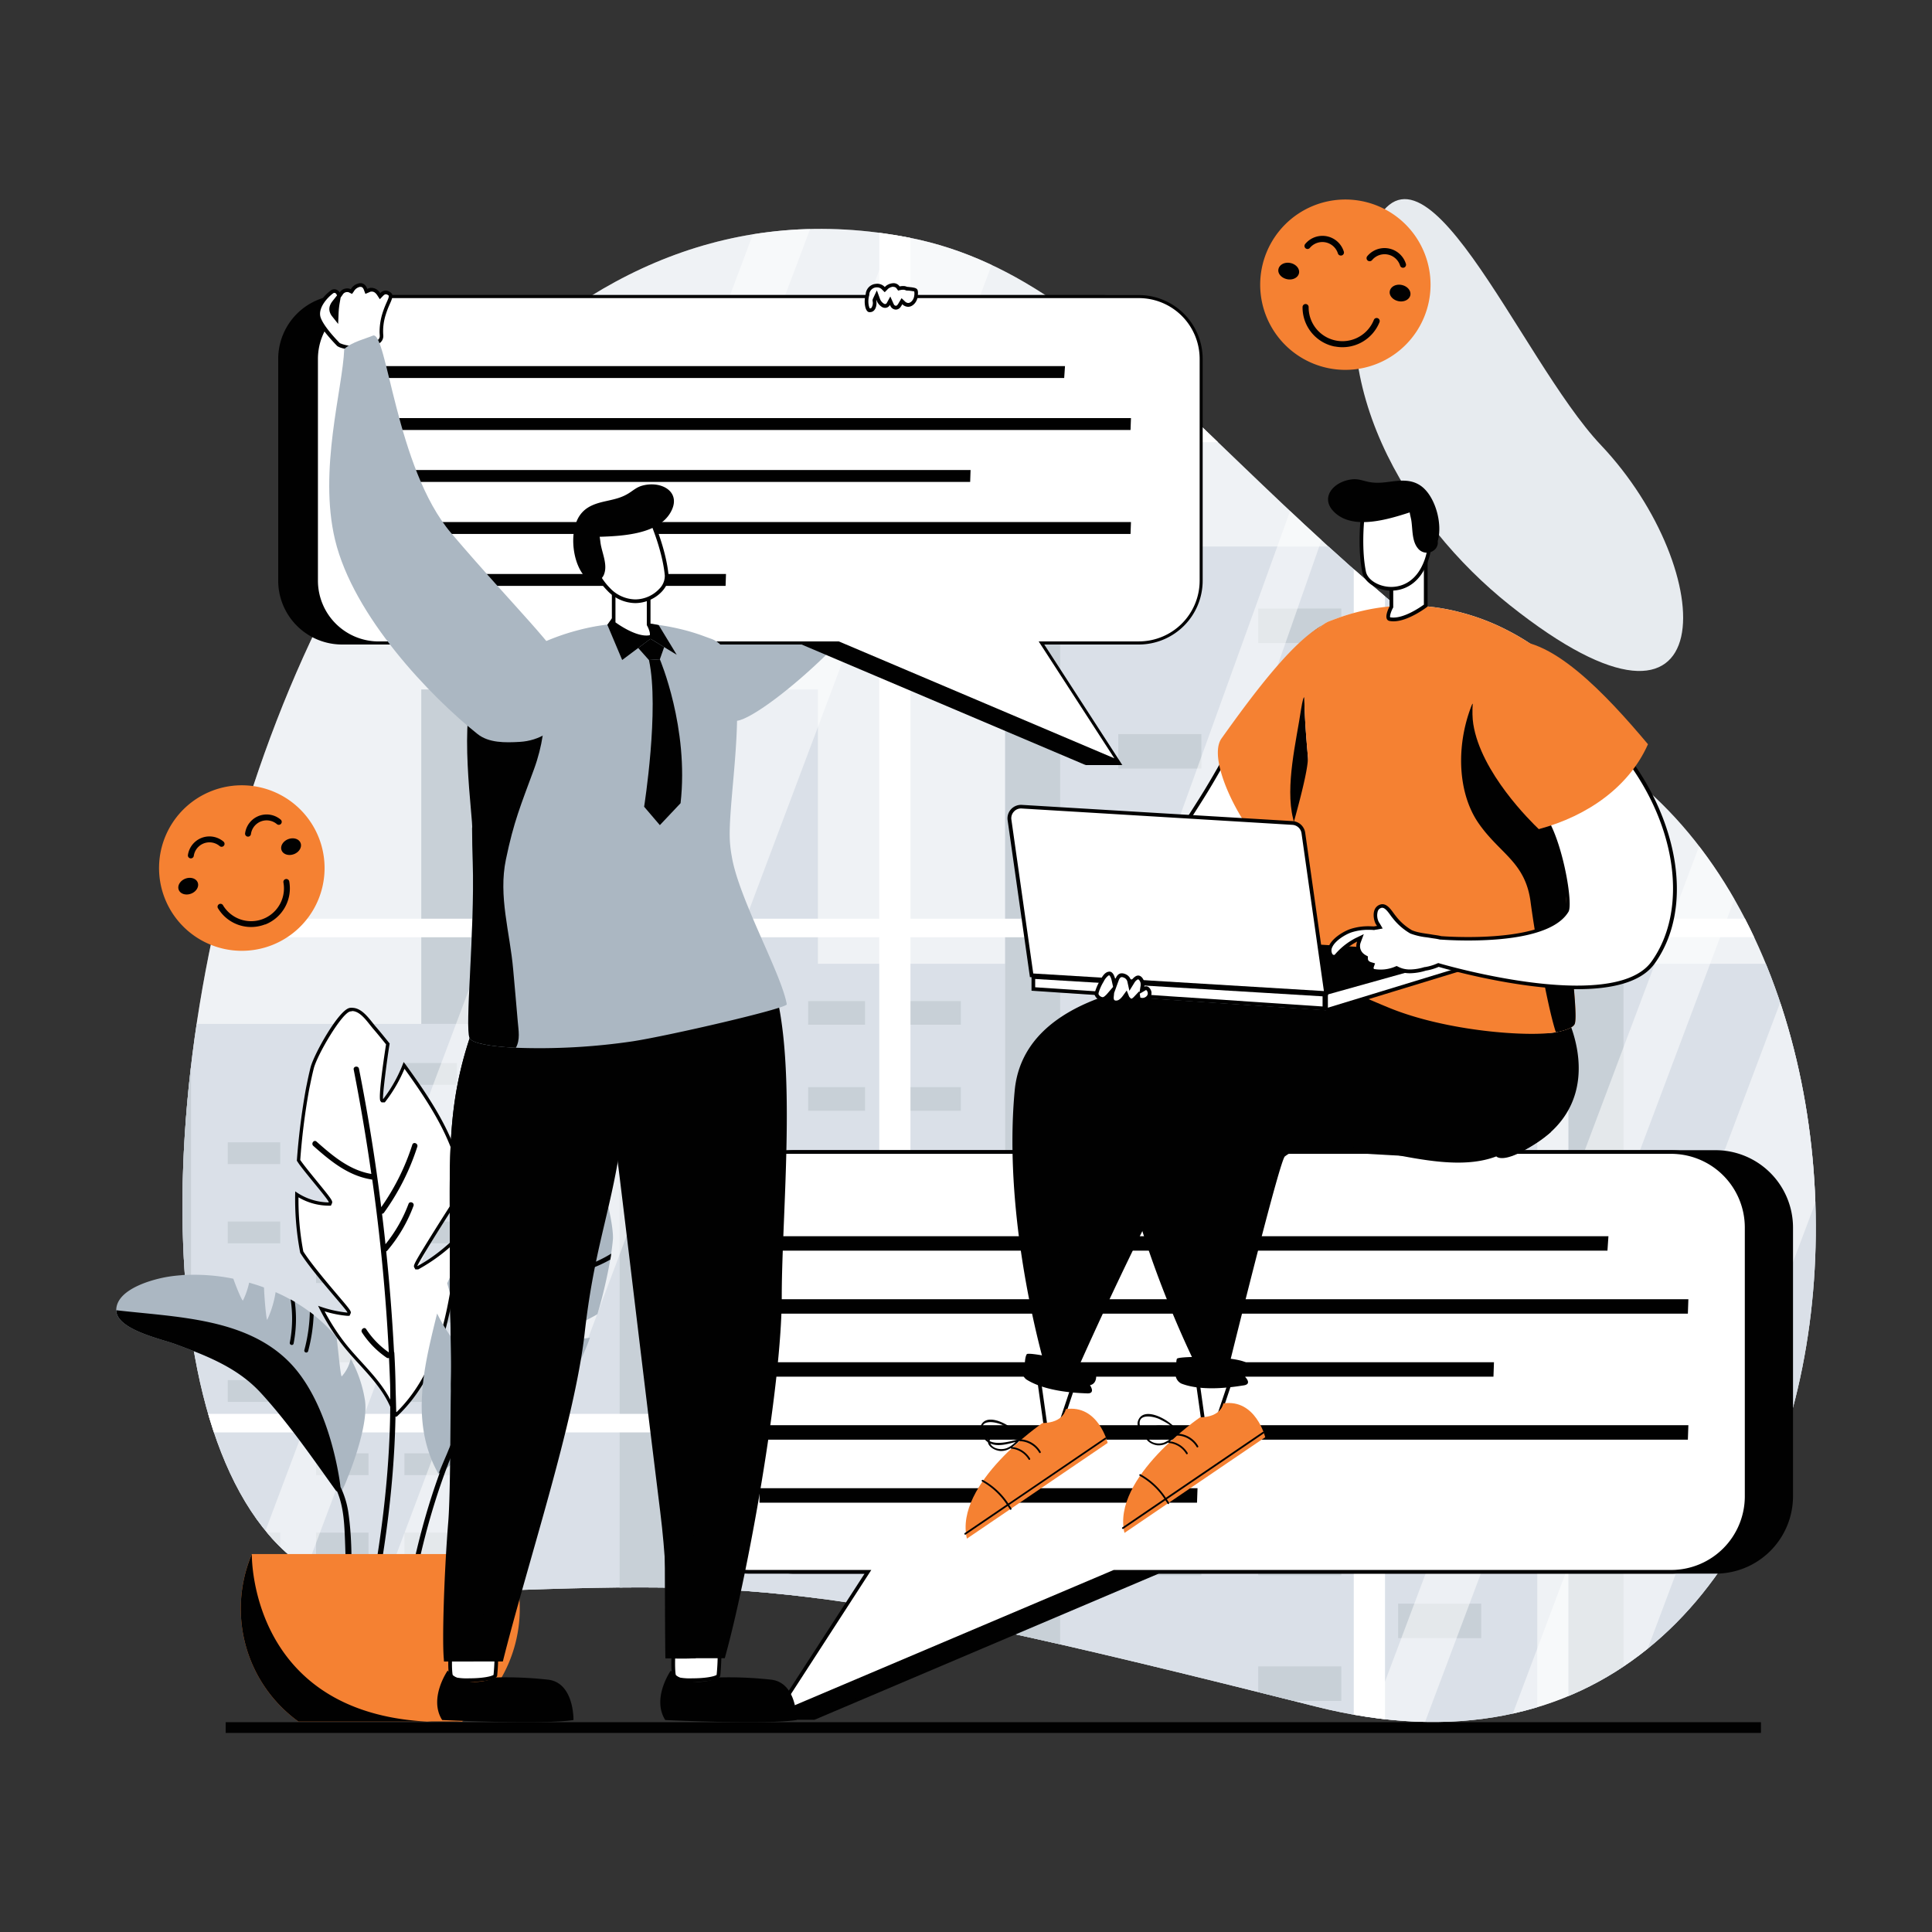 <svg xmlns="http://www.w3.org/2000/svg" data-name="Layer 1" viewBox="0 0 800 800" id="people-communication-on-social-media"><rect x="0" y="0" width="800" height="800" fill="#333333" stroke="none"/><defs><clipPath id="a"><path fill="none" d="M376.69 98.46c91.61 18.05 138.38 121.8 285.9 214.13s115 452.83-117.94 394C322.37 650.53 312.08 655 166.51 660.14-15.71 666.62 86.78 41.35 376.69 98.46Z"/></clipPath><clipPath id="b"><path fill="none" d="M-193.77 292.1C-268.17 269.52-332.32 237.6-405 149s-268-61.32-324.79 71.55-15.9 255.52 52.24 278.23 97.38 44.95 135 132.1c30.18 69.91 197.95 103.58 249.94 36.16 95.08-123.31 97.7-75.14 143.13-167.13s32.13-184.61-44.29-207.81Z" data-name="SVGID"/></clipPath><clipPath id="c"><path fill="none" d="M1560.14 341.51C1540.86 244.2 1472 164 1379.67 127.84 1170.17 45.73 960.46 109 920.3 335.57 882 551.5 1059.34 474.72 1213.53 642c134.24 145.66 402.59 14.13 347.94-293.42-.47-2.39-.87-4.74-1.33-7.07Z" data-name="SVGID"/></clipPath><clipPath id="d"><path fill="none" d="M863.59 162.9h320.11v412.8H863.59z" data-name="SVGID" transform="rotate(180 1023.64 369.295)"/></clipPath></defs><path fill="#e7ebef" d="M376.69 98.46c91.61 18.05 138.38 121.8 285.9 214.13s115 452.83-117.94 394C322.37 650.53 312.08 655 166.51 660.14-15.71 666.62 86.78 41.35 376.69 98.46ZM625.14 250.56c-43-34.22-78.8-93.92-58.44-151.45s62.4 49.55 96.23 85.22c48.95 51.67 52.2 137.83-37.79 66.23Z"/><path fill="#010101" d="M93.45 713.13h635.72v4.43H93.45z"/><g clip-path="url(#a)"><path fill="#c6d0db" d="M223.06 285.49V261.7h39.46V147.97h10.88V261.7h42.52v23.79h22.77v476.83H174.47V285.49h48.59z"/><path fill="#abb7c2" d="M174.47 285.49h22.77v428.93h-22.77z"/><path fill="#c6d0db" d="M256.58 399.08h164.21v363.24H256.58z"/><path fill="#abb7c2" d="M256.58 399.08h22.77v363.24h-22.77zM374.32 414.55h23.56v9.78h-23.56zM334.64 414.55h23.56v9.78h-23.56zM374.32 450.16h23.56v9.78h-23.56zM334.64 450.16h23.56v9.78h-23.56zM294.97 450.16h23.56v9.78h-23.56zM374.32 485.77h23.56v9.78h-23.56zM294.97 485.77h23.56v9.78h-23.56zM334.64 503.58h23.56v9.78h-23.56zM374.32 521.38h23.56v9.78h-23.56zM334.64 539.19h23.56v9.78h-23.56zM374.32 556.99h23.56v9.78h-23.56zM294.97 556.99h23.56v9.78h-23.56zM374.32 589.9h23.56v9.78h-23.56zM334.64 589.9h23.56v9.78h-23.56zM374.32 625.51h23.56v9.78h-23.56zM334.64 625.51h23.56v9.78h-23.56zM294.97 625.51h23.56v9.78h-23.56zM374.32 661.12h23.56v9.78h-23.56zM294.97 661.12h23.56v9.78h-23.56zM334.64 678.92h23.56v9.78h-23.56zM294.97 678.92h23.56v9.78h-23.56zM374.32 696.73h23.56v9.78h-23.56zM334.64 714.53h23.56v9.78h-23.56zM374.32 732.34h23.56v9.78h-23.56zM294.97 732.34h23.56v9.78h-23.56z"/><path fill="#c6d0db" d="M649.49 399.08H813.7v363.25H649.49z"/><path fill="#abb7c2" d="M649.49 399.08h22.77v363.25h-22.77z"/><path fill="#c6d0db" d="M416.22 226.3h220.33v536.02H416.22z"/><path fill="#abb7c2" d="M416.22 226.3h22.77v536.02h-22.77zM578.93 251.98h34.41v14.28h-34.41zM521 251.98h34.41v14.28H521zM578.93 303.98h34.41v14.28h-34.41zM521 303.98h34.41v14.28H521zM463.06 303.98h34.41v14.28h-34.41zM578.93 355.98h34.41v14.28h-34.41zM463.06 355.98h34.41v14.28h-34.41zM521 381.98h34.41v14.28H521zM578.93 407.97h34.41v14.28h-34.41zM521 433.98h34.41v14.28H521zM578.93 459.98h34.41v14.28h-34.41zM463.06 459.98h34.41v14.28h-34.41zM578.93 508.03h34.41v14.28h-34.41zM521 508.03h34.41v14.28H521zM578.93 560.03h34.41v14.28h-34.41zM521 560.03h34.41v14.28H521zM463.06 560.03h34.41v14.28h-34.41zM578.93 612.03h34.41v14.28h-34.41zM463.06 612.03h34.41v14.28h-34.41zM521 638.03h34.41v14.28H521zM463.06 638.03h34.41v14.28h-34.41zM578.93 664.03h34.41v14.28h-34.41zM521 690.03h34.41v14.28H521zM578.93 716.03h34.41v14.28h-34.41zM463.06 716.03h34.41v14.28h-34.41z"/><path fill="#c6d0db" d="M762.63 266.26h215.95v496.06H762.63z"/><path fill="#abb7c2" d="M762.63 266.26h22.32v496.06h-22.32z"/><path fill="#c6d0db" d="M64.74 423.97h139.08v338.35H64.74z"/><path fill="#abb7c2" d="M64.74 423.97h14.37v338.35H64.74zM167.45 440.18h21.72v9.02h-21.72zM130.88 440.18h21.72v9.02h-21.72zM167.45 473h21.72v9.02h-21.72zM130.88 473h21.72v9.02h-21.72zM94.31 473h21.72v9.02H94.31zM167.45 505.82h21.72v9.02h-21.72zM94.31 505.82h21.72v9.02H94.31zM130.88 522.24h21.72v9.02h-21.72zM167.45 538.65h21.72v9.02h-21.72zM130.88 555.06h21.72v9.02h-21.72zM167.45 571.47h21.72v9.02h-21.72zM94.31 571.47h21.72v9.02H94.31zM167.45 601.8h21.72v9.02h-21.72zM130.88 601.8h21.72v9.02h-21.72zM167.45 634.63h21.72v9.02h-21.72zM130.88 634.63h21.72v9.02h-21.72zM94.31 634.63h21.72v9.02H94.31zM167.45 667.45h21.72v9.02h-21.72zM94.31 667.45h21.72v9.02H94.31zM130.88 683.86h21.72v9.02h-21.72zM94.31 683.86h21.72v9.02H94.31zM167.45 700.28h21.72v9.02h-21.72zM130.88 716.69h21.72v9.02h-21.72zM167.45 733.1h21.72v9.02h-21.72zM94.31 733.1h21.72v9.02H94.31z"/><path fill="#fff" d="M-22.4 61.84h589.41v672.03H-22.4z" opacity=".35"/><path fill="#fff" d="M180.52 721.74h-45.75L380 69.53h45.74L180.52 721.74zM99.74 721.74H76.87L322.1 69.53h22.87L99.74 721.74zM372.85 721.74h-22.87l210.24-582.19v46.91L372.85 721.74z" opacity=".5"/><path fill="#fff" d="M570.11 48.54h589.41v672.03H570.11z" opacity=".35"/><path fill="#fff" d="M667.59 721.74h-45.75L867.07 69.53h45.74L667.59 721.74zM586.82 721.74h-22.88L809.17 69.53h22.87L586.82 721.74z" opacity=".5"/><path fill="#fff" d="M1184.1 183.06v-7.69h-21.17V54.15H-28.85v15.38H-16V75h380.1v100.37H-28.85v7.69h392.94v197.35H-28.85v7.69h392.94v197.35H-28.85v7.69h392.94v128.6h-380v4.44h-13V744h1191.84V593.14h21.17v-7.69h-21.17V388.1h21.17v-7.69h-21.17V183.06Zm-610.59 205h183.58v197.39H573.51Zm0-7.69V183.06h183.58v197.35Zm0-205V75h183.58v100.37Zm0 417.77h183.58v128.6H573.58v4.44h-.07ZM770 721.74v-128.6h183.56v128.6Zm0-136.29V388.1h183.56v197.35Zm0-205V183.06h183.56v197.35Zm0-205V75h183.56v100.37ZM966.46 75H1150v100.37H966.46ZM377 75h183.56v100.37H377Zm0 108.1h183.56v197.31H377Zm0 205h183.56v197.35H377Zm0 205h183.56v133h-.06v-4.44H377Zm773 133v-4.44H966.46V593.14H1150Zm0-140.73H966.46V388.1H1150Zm0-205H966.46V183.06H1150Z"/></g><path fill="#010101" d="M328.92 477h381.53a31.35 31.35 0 0 1 31.26 31.26V619.6a31.35 31.35 0 0 1-31.26 31.26H479.63l-140.39 59.6 38.58-59.6h-48.9a31.34 31.34 0 0 1-31.25-31.26V508.27A31.34 31.34 0 0 1 328.92 477Z"/><path fill="#010101" d="m337.23 712.14 39.18-60.51h-47.49a32.06 32.06 0 0 1-32-32V508.27a32.06 32.06 0 0 1 32-32h381.53a32.07 32.07 0 0 1 32 32v111.34a32.07 32.07 0 0 1-32 32H479.78Zm-8.31-234.36a30.53 30.53 0 0 0-30.49 30.49v111.34a30.52 30.52 0 0 0 30.49 30.48h50.31l-38 58.68 138.39-58.68h230.83a30.51 30.51 0 0 0 30.49-30.48V508.27a30.52 30.52 0 0 0-30.49-30.49Z"/><path fill="#010101" d="m343.78 697.77 6.18.38-12.72 13.98H318.8l24.98-14.36z"/><path fill="#fff" d="M310.51 477H692a31.35 31.35 0 0 1 31.26 31.26V619.6A31.35 31.35 0 0 1 692 650.86H461.21l-140.39 59.6 38.58-59.6h-48.89a31.35 31.35 0 0 1-31.26-31.26V508.27A31.35 31.35 0 0 1 310.51 477Z"/><path fill="#010101" d="M318.82 712.14 358 651.63h-47.49a32.06 32.06 0 0 1-32-32V508.27a32.06 32.06 0 0 1 32-32H692a32.06 32.06 0 0 1 32 32v111.34a32.06 32.06 0 0 1-32 32H461.37Zm-8.31-234.36A30.53 30.53 0 0 0 280 508.27v111.34a30.52 30.52 0 0 0 30.49 30.48h50.3l-38 58.68 138.38-58.68H692a30.52 30.52 0 0 0 30.49-30.48V508.27A30.53 30.53 0 0 0 692 477.78Z"/><path fill="#010101" d="M314.49 511.89v5.98h351.12l.41-5.98H314.49zM314.49 616.24v5.98h181.17l.21-5.98H314.49zM314.49 537.98v5.98h384.42l.21-5.98H314.49zM314.49 590.15v5.98h384.42l.21-5.98H314.49zM314.49 564.07v5.97h303.92l.21-5.97H314.49z"/><path fill="#fff" d="m429.88 568.67 16.51-.68-7.15 21.36-6.32.97-3.04-21.65z"/><path fill="#010101" d="m445.3 568.8-6.64 19.86-5.09.79-2.82-20 14.55-.61Zm2.17-1.62-18.47.76 3.27 23.26 7.55-1.16 7.65-22.86Z"/><path fill="#f58132" d="M431.69 589.25s-36.68 25-31.32 47.87l58.29-39.63s-3.91-16-17.34-14c0 .02-.77 5.65-9.63 5.76Z"/><path fill="#010101" d="m457.63 595.3-40.1 27.27a30.19 30.19 0 0 0-10.53-9.75c-.41-.23-.72.43-.31.66a29.41 29.41 0 0 1 10.2 9.5l-17.44 11.85a.37.37 0 0 0 .41.61l17.43-11.85c.29.47.62.89.89 1.38s.84 0 .61-.41-.61-.92-.9-1.38L458 595.92a.37.37 0 0 0-.37-.62ZM422.69 596a.32.32 0 0 0 .08-.34c-1.5-4.2-14.27-12.05-16.76-5-.86 2.4 1.07 5.11 3.06 6.52.35 2.17 3.18 3.51 5.13 3.64a7.11 7.11 0 0 0 4.29-1.19.28.28 0 0 0 .25.2 9.41 9.41 0 0 1 7.19 4.51c.24.41.85 0 .6-.41a10 10 0 0 0-7.36-4.75 21.49 21.49 0 0 0 2.83-2.48h.12l.13.06h.06a9.56 9.56 0 0 1 8 4.76c.24.41.85 0 .61-.42a10.35 10.35 0 0 0-8.23-5.1Zm-15.8-2.91c-1.61-5.73 5.44-4.42 8.27-3 2.31 1.16 5.23 2.63 6.54 5a10.58 10.58 0 0 0-6.81-2.48c-2.21-.1-5.49 1.16-5.83 3.69a5.69 5.69 0 0 1-2.17-3.18Zm14.65 2.94c-3.4.88-8.45 2.31-11.75.7a3.22 3.22 0 0 1 1.81-2.61 6.48 6.48 0 0 1 4.63-.61 8.57 8.57 0 0 1 5.31 2.55Zm-4.8 3.65c-2.06.76-5.28.37-6.55-1.71-.06-.09 0-.16-.08-.25 3 1.4 7.13.26 10.45-.66a11.29 11.29 0 0 1-3.82 2.65ZM638.69 460.7c.22 2-21.15 17-22.81 17-29 5.8-105.52-9.65-126.52 3.92a14.19 14.19 0 0 0-3.84 3.67c-16.7 23.19-39.7 81.89-41.5 86.57a1.47 1.47 0 0 1-.07.17.21.21 0 0 0 0 .1l-10.56-3.9s-18.46-60.57-13.23-116.64c5-53.22 102.78-46.82 102.78-46.82s16.53-.38 30.23 9.71c2.46-3.18 20.55 23.9 20.55 23.9l36.28-9.5s25.51 3.46 28.69 31.82Z"/><path fill="#010101" d="M489.36 481.65a8.23 8.23 0 0 0-3.84 3.67c-20.31 38.34-39.72 82.5-41.5 86.57a1.47 1.47 0 0 1-.07.17.26.26 0 0 0 0 .1c-.55-.35-15.71-52.95 7-130.81 20.43-70 117.13.07 120.91 5.56L643 460.7c.22 2-9.56 4.88-9.92 7.15Z"/><path fill="#010101" d="M425 571.21a4.29 4.29 0 0 1-.64-6.26s0-3 .81-4.21 28.31 4.34 28.7 8.43-2.53 4.4-2.53 4.4 2.49 3.54-1.17 3.4-16.96-.55-25.17-5.76ZM460.91 456.63c6.83 55.9 35.84 111.78 35.84 111.78l11.12 1.76a.18.18 0 0 1 0-.11v-.17c.85-5 11.89-67 23.72-93a13.9 13.9 0 0 1 4.36-5.51c16.09-12.2 60.31 6.64 90.12 7.18 43.94-18 22.33-58.34 22.33-58.34-8.88-6.62-25.68-9.4-25.68-9.4l-67.26-6.24c-33.74 1.85-102.06-9.71-94.55 52.05Z"/><path fill="#010101" d="M499.73 561.89c4.11 6.63 7.88 8.17 8.13 8.27a.2.2 0 0 1 0-.11v-.17c.1-.45.4-1.73.88-3.69C513 549 530.12 480 532.05 478.84c19.25-14.61 60.63 10.29 87.54 0 0 0 3.79 4.68 22.68-10.13-6.82 1.83-21 10.76-47.89 5.25-35.3-7.24-77.46-40.15-87.61-13.26-10.05 26.66-7.1 99.86-7.04 101.19Z"/><path fill="#fff" d="m495.11 566.31 16.51-.68-7.15 21.36-6.31.97-3.05-21.65z"/><path fill="#010101" d="m510.54 566.44-6.65 19.86-5.08.79L496 567l14.55-.6Zm2.16-1.63-18.47.77 3.27 23.26 7.55-1.17 7.65-22.86Z"/><path fill="#f58132" d="M496.93 586.89s-36.68 25-31.32 47.86l58.29-39.62s-3.91-16-17.34-14c0 .02-.77 5.65-9.63 5.76Z"/><path fill="#010101" d="m522.86 592.94-40.1 27.26a30 30 0 0 0-10.48-9.74c-.41-.23-.73.43-.32.66a29.3 29.3 0 0 1 10.2 9.49l-17.43 11.85a.37.37 0 0 0 .41.61l17.42-11.84c.3.46.63.89.9 1.38s.84 0 .61-.42-.61-.91-.9-1.37l40.11-27.27c.39-.26-.02-.87-.42-.61ZM487.93 593.67a.32.32 0 0 0 .08-.34c-1.5-4.2-14.27-12.05-16.77-5-.85 2.39 1.08 5.11 3.06 6.52.36 2.16 3.18 3.51 5.14 3.64a7.15 7.15 0 0 0 4.29-1.19.28.28 0 0 0 .25.2 9.36 9.36 0 0 1 7.19 4.51c.24.4.85 0 .6-.41a10 10 0 0 0-7.36-4.76 22.08 22.08 0 0 0 2.81-2.47h.11a.84.84 0 0 0 .14.06h.06a9.58 9.58 0 0 1 8 4.77c.24.4.85 0 .61-.42a10.32 10.32 0 0 0-8.21-5.11Zm-15.8-2.91c-1.61-5.73 5.44-4.43 8.26-3 2.31 1.17 5.23 2.64 6.54 5a10.56 10.56 0 0 0-6.81-2.48c-2.2-.1-5.49 1.15-5.82 3.68a5.54 5.54 0 0 1-2.17-3.2Zm14.64 2.94c-3.39.88-8.45 2.31-11.74.7a3.2 3.2 0 0 1 1.81-2.61 6.53 6.53 0 0 1 4.63-.62 8.61 8.61 0 0 1 5.3 2.53Zm-4.77 3.65c-2.07.75-5.28.36-6.56-1.71-.05-.09 0-.17-.08-.25 3 1.4 7.14.26 10.45-.66a11.4 11.4 0 0 1-3.81 2.62ZM489.2 572.92a4.3 4.3 0 0 1-1.86-6s-.56-3 0-4.28 28.61-1.3 29.79 2.64-1.61 4.81-1.61 4.81 3.14 3-.49 3.56-16.78 2.77-25.83-.73Z"/><path fill="#fff" d="M491.36 385.55c-3.65 0-14.7-5.11-16.89-7.81-9.72-11.87 13.85-33 14.09-33.25s8.65-13.18 11.94-18.78c1.46-2.41 3.07-5.2 4.77-8.17l.31-.55c.49-.82 1-1.68 1.5-2.57l.63-1.1c.2-.32.41-.68.62-1.05l.38-.65c8.7-15 26.79-46.26 40.46-52.6a3.07 3.07 0 0 1 1.28-.33 1.81 1.81 0 0 1 1.47.77c5 6.08-.79 41.45-3.44 54.56a59.11 59.11 0 0 1-.55 12.27 50.22 50.22 0 0 1-9.45 23.18 45.06 45.06 0 0 1-4 4.69c-1.64 1.7-3.4 3.75-5.27 5.94-8.25 9.63-19.55 22.82-37.48 25.43Z"/><path fill="#010101" d="M550.45 259.45a1 1 0 0 1 .87.49c4.26 5.2.06 35.84-3.59 53.93l-.05.22v.23a55.6 55.6 0 0 1-.54 11.86 49.47 49.47 0 0 1-9.28 22.82 44.91 44.91 0 0 1-3.93 4.61c-1.66 1.71-3.43 3.77-5.3 6-8.17 9.54-19.37 22.6-37 25.17h-.25c-3.43 0-14.24-5-16.3-7.54-9.24-11.29 13.78-32 14-32.18l.15-.14.12-.17c.08-.13 8.52-13.05 11.82-18.64 1.47-2.44 3.08-5.25 4.79-8.22l.28-.5c.5-.83 1-1.68 1.49-2.57l.62-1.07c.23-.36.44-.73.66-1.11l.38-.65c8.65-14.95 26.66-46 40.11-52.28a2.27 2.27 0 0 1 1-.27Zm0-1.53a3.92 3.92 0 0 0-1.61.4c-12.92 6-29 32.59-40.79 52.91-.35.58-.66 1.16-1 1.7-.73 1.28-1.43 2.52-2.12 3.68-1.82 3.17-3.53 6.15-5.08 8.71-3.32 5.65-11.79 18.6-11.79 18.6s-24.47 21.73-14.18 34.31c2.38 2.92 13.61 8.09 17.49 8.09a3.64 3.64 0 0 0 .48 0c22.33-3.25 34.4-22.5 43.19-31.59a46.51 46.51 0 0 0 4.06-4.77 51.07 51.07 0 0 0 9.6-23.53 55.07 55.07 0 0 0 .54-12.23s11.35-56.25 1.22-56.25Z"/><path fill="#f58132" d="M549.23 314.17a55.83 55.83 0 0 1-.54 12.23c-1.21 8.37-4.48 19.65-13 29.23-8.7 9.78-38.41-37.89-29.88-49.86 13-18.24 30.32-41.56 43-47.45s.42 55.85.42 55.85Z"/><path fill="#010101" d="M550.53 261.87s-9.85 18.79-11.79 31.85-6.64 31.76-3.31 45.21c2.65 10.68 3.32 12.68 3.41 12.68l7.61-11.29s8.15-12.55 6.89-15.53-2.81-62.92-2.81-62.92Z"/><path fill="#fff" d="M527.81 391.48c.58 1.82 25.87 16.31 40 21.61 24.47 9.19 65.86 16.34 76.46 14.33 4.33-.81 7.12-2 7.78-3.37 2.05-4.41-5-47.36-4.16-75.92.16-5.53.27-11.14.27-16.64.15-28.72-1.86-55.62-8.36-60.61-1.47-1.16-3.17-2.36-5.07-3.64a95.57 95.57 0 0 0-9.83-5.88 92.61 92.61 0 0 0-20.24-7.82 84.07 84.07 0 0 0-40.41-.62 83.29 83.29 0 0 0-11.14 3.33c-.89.31-1.78.66-2.71 1-12.7 5.11-10.88 32.74-8.83 55.93.93 10.75 1.9 20.54 1.51 26.66a54.25 54.25 0 0 1-.77 6.11c-2.93 17.12-12.37 33.11-14.5 45.53Z"/><path fill="#f58132" d="M522.4 392.13c.58 1.82 33.86 17.42 52.73 25.15 24.19 9.93 58.52 12.15 69.12 10.14 4.33-.81 7.12-2 7.78-3.37 2.05-4.41-5-47.36-4.16-75.92.16-5.53.27-11.14.27-16.64.15-28.72-1.86-55.62-8.36-60.61-1.47-1.16-3.17-2.36-5.07-3.64a95.57 95.57 0 0 0-9.83-5.88 92.61 92.61 0 0 0-20.24-7.82 84.07 84.07 0 0 0-40.41-.62 83.29 83.29 0 0 0-11.14 3.33c-.89.31-1.78.66-2.71 1-12.7 5.11-10.88 32.74-8.83 55.93.89 10.82-21.94 77.67-19.15 78.95Z"/><path fill="#fff" d="M577 256.48a7.21 7.21 0 0 1-1.48-.14.67.67 0 0 1-.52-.34c-.43-.9.38-3.15 1.09-4.46l.09-.17v-12.1l14.23-5.89v17.42c-1.47 1.08-8.09 5.73-13.36 5.73Z"/><path fill="#010101" d="M589.6 234.48v15.88c-1.87 1.35-7.85 5.36-12.59 5.36a10 10 0 0 1-1.36-.1c-.24-.46.29-2.32 1.07-3.76l.19-.34v-11.78l12.69-5.26Zm1.54-2.3-15.76 6.53v12.42s-2.94 5.38 0 6a8.67 8.67 0 0 0 1.63.15c6.28 0 14.13-6.12 14.13-6.12v-18.98Z"/><path fill="#fff" d="M576.09 243.8c-5.45 0-10.51-3.12-11.28-7-1.9-9.39-.85-20.58-.58-23.09l24.14-6.18c1.36 2.7 7.17 15.56.8 27.71-3.89 7.41-9.86 8.52-13.08 8.52Z"/><path fill="#010101" d="M588 208.47c1.66 3.5 6.37 15.31.53 26.46-3.7 7-9.36 8.1-12.4 8.1-5.1 0-9.82-2.84-10.53-6.34-1.76-8.73-.95-19.08-.62-22.33l23-5.89Zm.81-1.79-25.24 6.45s-1.66 13 .53 23.87c.84 4.17 6.15 7.57 12 7.57 5 0 10.35-2.44 13.76-8.93 7.42-14.14-1.08-29-1.08-29ZM633.78 373.45c1.55 11.84 6.64 42.21 10.47 54 4.33-.81 7.12-2 7.78-3.37 2.05-4.41-5-47.36-4.16-75.92.16-5.53.27-11.14.27-16.64a103.52 103.52 0 0 0-8.14-14.85c-9.13-14.09-8.88-51.57-14.87-46.7-21.24 17.29-25.86 52.18-12.89 70.91 8.83 12.73 19.37 16.04 21.54 32.57Z"/><path fill="#010101" d="M553.46 212.9c7.6 6.1 20.62 2.44 30.26-.72.15 1 .45 2.1.61 2.93.67 3.72.19 8.71 2.7 11.83a4.74 4.74 0 0 0 6.74.92 4 4 0 0 0 1.56-3.75c2.15-7.44-1.14-18.82-7-22.94-3.73-2.61-7.88-2.33-12.18-1.78-3.5.45-6.34.86-9.89.06-2.11-.48-3.74-1.15-6-1-8.21.65-14.61 8.19-6.8 14.45Z"/><path fill="#f58132" d="m546.56 391.83 58.91 3.56-56.38 15.81-2.53-19.37z"/><path fill="#010101" d="m545.78 391.1 63.78 3.9-60.29 16.9-.76.21Z"/><path fill="#fff" d="m605.47 395.39.31 5.59-56.71 17.33.02-7.11 56.38-15.81z"/><path fill="#010101" d="M548.3 419.35v-8.73l.56-.16 57.3-16.06.4 7.14Zm1.55-7.57v5.49L605 400.42l-.23-4Z"/><path fill="#abb7c2" d="m427.18 403.83 121.91 7.37-.02 7.11-121.86-8.14-.03-6.34z"/><path fill="#fff" d="M427.87 404.56v5l120.5 8.06v-5.74Z"/><path fill="#010101" d="m549.15 418.4-.81-.06-121.21-8.1v-6.5l.82.05 121.25 7.33Zm-120.5-9.59 119 7.95v-4.2l-119-7.19Z"/><path fill="#fff" d="m427.18 403.83 121.91 7.37-9.39-66.2a4.84 4.84 0 0 0-4.5-4.19L423.1 334a4.83 4.83 0 0 0-5.07 5.44Z"/><path fill="#010101" d="M550 412h-1l-122.53-7.4-9.24-65a5.59 5.59 0 0 1 1.45-4.55 5.67 5.67 0 0 1 4.42-1.77L535.25 340a5.63 5.63 0 0 1 5.21 4.86Zm-122.15-8.9 120.35 7.28-9.26-65.29a4.09 4.09 0 0 0-3.79-3.54l-112.1-6.77a3.92 3.92 0 0 0-3.2 1.28 4 4 0 0 0-1.06 3.29Z"/><path fill="#fff" d="M653 408.87c-25.76 0-56.75-9.11-57.06-9.2l-.28-.09-.26.12a21.34 21.34 0 0 1-5.12 1.5 22.42 22.42 0 0 1-6.29 1.07 12.11 12.11 0 0 1-3.35-.45 10.84 10.84 0 0 1-1.92-.77l-.31-.15-.32.14a16.48 16.48 0 0 1-8.88 1.06 1.16 1.16 0 0 1-.89-.56 1.54 1.54 0 0 1-.09-1.3l.26-.77-.77-.23a3 3 0 0 1-1.39-.77 2.11 2.11 0 0 1-.57-1.5v-.43l-.38-.2a6.2 6.2 0 0 1-1.45-1.07 4.87 4.87 0 0 1-1.21-5.11l.66-1.78-1.71.82a27.42 27.42 0 0 0-8.23 6.54 1.43 1.43 0 0 1-1 .5 1.63 1.63 0 0 1-1.43-1 3.74 3.74 0 0 1 0-3.2c1.33-3.06 5.76-5.72 8.48-6.64a23.17 23.17 0 0 1 7.32-1.08c.72 0 1.43 0 2.15.07a8.45 8.45 0 0 1 .89-.13l.51-.07 1.08-.21-.55-.94-.28-.44a3.89 3.89 0 0 1-.35-.58 6.87 6.87 0 0 1-.33-5 2.87 2.87 0 0 1 1.63-1.68 2.31 2.31 0 0 1 .9-.19c1.56 0 2.86 1.79 4 3.37.33.46.65.9 1 1.27a24 24 0 0 0 6.89 6.05 26.3 26.3 0 0 0 6.54 1.54c.7.11 1.4.21 2.09.33.34.06.71.12 1.1.17a24.17 24.17 0 0 1 2.53.46c.17 0 4.79.41 11.37.41 15.55 0 35.27-2 41-11.52 1.8-3-2.84-32.91-11.09-40.84-3.14-3-6.71-6.24-10.59-9.62a45.07 45.07 0 0 1-15.11-26 46.47 46.47 0 0 1 2.05-24.41 13.15 13.15 0 0 1 12.54-8.61 13.47 13.47 0 0 1 8.59 3c12.74 10.39 32.28 35 38 42.3l.21.27c21.87 28.61 26.44 63.64 11.1 85.16-5.05 6.93-15.68 10.39-31.68 10.39Z"/><path fill="#010101" d="M626.65 268.55a12.69 12.69 0 0 1 8.1 2.89c13.07 10.65 33.84 37 37.87 42.22l.17.2c21.68 28.36 26.24 63 11.09 84.26-4.72 6.63-15.12 10-30.92 10-25.64 0-56.54-9.09-56.85-9.18l-.55-.16-.56.22a20 20 0 0 1-4.92 1.44h-.2a21.35 21.35 0 0 1-6 1 10.94 10.94 0 0 1-3.14-.42 10.71 10.71 0 0 1-1.8-.72l-.62-.3-.64.27a15.55 15.55 0 0 1-6 1.21 16 16 0 0 1-2.48-.2c-.26 0-.33-.14-.36-.19a.87.87 0 0 1 0-.66l.54-1.52-1.55-.46a2.47 2.47 0 0 1-1.06-.57 1.4 1.4 0 0 1-.36-1v-.86l-.75-.41a5.34 5.34 0 0 1-1.27-.92 4.11 4.11 0 0 1-1-4.31l1.32-3.56-3.42 1.64a28.2 28.2 0 0 0-8.47 6.71.62.62 0 0 1-.47.25.88.88 0 0 1-.73-.56 3 3 0 0 1 0-2.57c1.22-2.82 5.5-5.37 8-6.22a22.49 22.49 0 0 1 7.07-1.05c.7 0 1.41 0 2.11.08h.27l.25-.07a3.17 3.17 0 0 1 .51-.08l.56-.08 2.15-.4-1.1-1.89-.3-.46a4.85 4.85 0 0 1-.29-.49 6.15 6.15 0 0 1-.32-4.36 2.13 2.13 0 0 1 1.21-1.25 1.6 1.6 0 0 1 .61-.13c1.17 0 2.4 1.69 3.39 3.05.34.48.67.93 1 1.31a25.11 25.11 0 0 0 7.25 6.3 28 28 0 0 0 6.66 1.57c.69.1 1.38.2 2.06.32l1.14.17a21.68 21.68 0 0 1 2.43.45h.28c.19 0 4.84.38 11.29.38 15.74 0 35.74-2.07 41.63-11.9 2.2-3.68-3.31-34.18-11.22-41.78-4-3.78-8-7.34-10.62-9.65a44.33 44.33 0 0 1-14.86-25.54 45.82 45.82 0 0 1 2-24 12.4 12.4 0 0 1 11.82-8.11Zm0-1.53a14 14 0 0 0-13.26 9.11 47.33 47.33 0 0 0-2.09 24.81 45.68 45.68 0 0 0 15.36 26.43c3.25 2.83 7 6.2 10.57 9.6 8 7.67 12.51 37.31 11 39.9-5.73 9.57-27 11.14-40.31 11.14-6.51 0-11.14-.37-11.17-.38-1.27-.34-2.66-.46-3.7-.64-2.83-.5-5.74-.69-8.4-1.8a23.17 23.17 0 0 1-6.66-5.86c-1.4-1.68-3.09-4.92-5.56-4.92a3.14 3.14 0 0 0-1.19.25c-3 1.2-2.8 5.26-1.71 7.67.17.38.45.72.66 1.09a10.81 10.81 0 0 0-1.21.19c-.74 0-1.47-.07-2.21-.07a23.8 23.8 0 0 0-7.56 1.13c-3.79 1.27-11.18 6-9 10.88a2.4 2.4 0 0 0 2.13 1.46 2.19 2.19 0 0 0 1.61-.75 27.15 27.15 0 0 1 8-6.37 5.64 5.64 0 0 0 1.37 5.91A7.42 7.42 0 0 0 565 397a2.9 2.9 0 0 0 .79 2 3.88 3.88 0 0 0 1.72 1 2.08 2.08 0 0 0 1.59 2.88 18 18 0 0 0 2.72.21 16.88 16.88 0 0 0 6.57-1.33 12.71 12.71 0 0 0 2 .82 13.16 13.16 0 0 0 3.61.42 23.21 23.21 0 0 0 6.41-1.08 22.06 22.06 0 0 0 5.32-1.56s31.1 9.24 57.28 9.24c13.93 0 26.46-2.61 32.17-10.63 16.51-23.15 9.5-59.1-11.12-86.08-.59-.74-23.85-30.91-38.29-42.68a14.29 14.29 0 0 0-9.07-3.23Z"/><path fill="#f58132" d="M637.18 343.33c-3.29-3.15-24-23.41-27.13-43.55-1.44-9.17 1.4-31.29 12.8-33.93 18.28-4.24 42.7 22.29 59.54 42.32-7.73 17.44-24.69 29.63-45.21 35.16Z"/><path fill="#fff" d="M462.29 415.07a2.09 2.09 0 0 1-.49-.05c-.77-.15-1.54-.57-1.35-2.5l.23-2.41-1.58 1.83a8.93 8.93 0 0 1-1.38 1.32 2.07 2.07 0 0 1-1.23.46 3.19 3.19 0 0 1-2.57-2.16l.22-.22v-.22a19.65 19.65 0 0 1 2-4.67l.25-.42a7 7 0 0 1 2.18-2.68 1.55 1.55 0 0 1 .75-.24c.84 0 1.44 1.37 1.72 2.64l.57 2.57.9-2.47c.66-1.81 1.45-2 2-2a3 3 0 0 1 1 .2 3.14 3.14 0 0 1 2.13 2.37l.41 1.85 1-1.61a4.56 4.56 0 0 1 1.55-1.64 1.37 1.37 0 0 1 .72-.24c.86 0 1.55 1.22 1.75 2a4.27 4.27 0 0 1 .05 1.68l-.25 1.57 1.38-.79.38-.1c.73 0 1.31 1.11 1.43 1.73a2.42 2.42 0 0 1-.53 2A3.2 3.2 0 0 1 473 414a3.42 3.42 0 0 1-1.64-.42l-.23-1.55-1 1.23a2.64 2.64 0 0 1-1.7 1.05c-.66 0-1.08-.53-1.6-1.29l-.53-1.25-.8 1.09c-.68 1-1.85 2.21-3.21 2.21Z"/><path fill="#010101" d="M459.3 403.88c.11 0 .63.51 1 2l.61 2.77-2.36 2.75a8.32 8.32 0 0 1-1.26 1.21 1.3 1.3 0 0 1-.77.3 2.29 2.29 0 0 1-1.64-1.21v-.5a19.07 19.07 0 0 1 1.9-4.38l.25-.43a6.8 6.8 0 0 1 1.89-2.39 1 1 0 0 1 .38-.14Zm5.18.71a2.15 2.15 0 0 1 .71.16 2.39 2.39 0 0 1 1.65 1.82l.82 3.7 2-3.23a3.89 3.89 0 0 1 1.29-1.39.67.67 0 0 1 .32-.12c.26 0 .81.65 1 1.45a3.52 3.52 0 0 1 0 1.38l-.43 2.66-.09-.58-2.15 2.27c-.63.67-1 .81-1.15.81s-.55-.37-.9-.86l-1-2.52-1.63 2.25c-.52.71-1.56 1.92-2.65 1.92a1.37 1.37 0 0 1-.34 0c-.4-.08-.88-.17-.74-1.68l.17-1.68v.15l1.8-4.95c.55-1.52 1.07-1.52 1.27-1.52Zm10.09 5.34a1.74 1.74 0 0 1 .67 1.1 1.58 1.58 0 0 1-.37 1.36 2.41 2.41 0 0 1-1.83.83 2.45 2.45 0 0 1-.85-.15l-.25-1.61 2.63-1.53Zm-15.27-7.58a2.4 2.4 0 0 0-1.12.32c-1.25.68-2.08 2.31-2.72 3.39a20.91 20.91 0 0 0-2.1 4.87.62.62 0 0 0 0 .19.67.67 0 0 0-.14.72 4 4 0 0 0 3.29 2.64 2.82 2.82 0 0 0 1.69-.6 10.73 10.73 0 0 0 1.51-1.44c-.16 1.59.22 3 2 3.34a3.55 3.55 0 0 0 .64.06c1.56 0 2.89-1.17 3.89-2.55a1.17 1.17 0 0 1 .05.11c.49.71 1.12 1.65 2.25 1.65a3.39 3.39 0 0 0 2.25-1.28.62.62 0 0 0 .29.46 4.15 4.15 0 0 0 2 .52 3.56 3.56 0 0 0 3.71-4c-.16-.88-.94-2.35-2.18-2.35h-.3a1.43 1.43 0 0 0-.46.18 4.9 4.9 0 0 0-.05-2c-.27-1.11-1.18-2.63-2.5-2.63a2.17 2.17 0 0 0-1.12.35 5.52 5.52 0 0 0-1.8 1.89 3.93 3.93 0 0 0-2.61-2.92 3.64 3.64 0 0 0-1.25-.25c-1.45 0-2.23 1.19-2.71 2.53-.31-1.38-1-3.24-2.47-3.24Z"/><path fill="#f58132" d="m628.26 263.75 8 4.15-20.88 22.93-5.11 1.11s-.25-1.16-1.09 0-4.55-9.41-4.55-9.41l3.26-14.09 1.8-3 3.17-2.44 8.75.22ZM542.37 263s7.17-5.44 9.49-5.76-.74 8.72-.74 8.72a51.59 51.59 0 0 1-1.19 5.69c-.79 2.91-7.11 16.8-7.11 16.8l-2.23.49s-.75-.53-1 .32-5.81-.52-5.81-.52l1-5.43 2.72-9.19s.74-2.47 1.14-3.42 3.73-7.7 3.73-7.7Z"/><path fill="#fff" d="M164 585.9a.32.32 0 0 1-.2-.26l-.05-.42-.39-.14c-2.77-8.28-8.54-14.62-14.12-20.74-2.64-2.89-5.37-5.88-7.72-9a89.13 89.13 0 0 1-8.42-13.48 47.58 47.58 0 0 0 10.7 2.33h.48l.24-.45c.27-.59.3-.64-5.14-7-4.74-5.58-11.24-13.22-14.44-18.38a118.06 118.06 0 0 1-2-23.79 24.49 24.49 0 0 0 13.14 4h.43l.27-.42c.31-.65.17-1-6.07-8.64-2.29-2.81-4.67-5.72-6.2-7.79-.31-.42-.59-.85-.86-1.27a274.54 274.54 0 0 1 3.48-28.21c.18-1 .36-2 .58-3q.7-3.53 1.54-6.95c1.35-5.44 11.65-23.63 15.75-24.21a4.93 4.93 0 0 1 .75-.06c3.24 0 5.74 3.15 8 5.92.44.55.85 1.07 1.25 1.54 1.94 2.24 3.79 4.54 5.65 6.84-.41 2.7-3.35 22.27-2.5 23.27l.2.24h.65l.25-.3a59.27 59.27 0 0 0 8.12-14.36l.21.3c7.28 10.09 15.43 21.89 20.09 34.35a56.43 56.43 0 0 1 3.33 17.7c-1.66 2.53-19.45 29.76-18.77 31l.19.37h.6l.18-.09a75.28 75.28 0 0 0 16.94-12.93c-.06.57-.13 1.14-.19 1.72-2.69 23.79-6 53.4-25.88 72.24Z"/><path fill="#010101" d="M145.73 418.65c2.91 0 5.31 3 7.42 5.66.44.55.86 1.08 1.27 1.57 1.84 2.12 3.65 4.36 5.43 6.57-.57 3.63-3.42 22.2-2.3 23.52l.44.5h1.35l.41-.53a59.91 59.91 0 0 0 7.74-13.39c7.12 9.9 15 21.4 19.5 33.49a55.84 55.84 0 0 1 3.28 17.31c-3.06 4.62-7.71 11.91-11.69 18.31-7.56 12.18-7.47 12.36-7 13.24l.41.73h1.19l.31-.17a73.24 73.24 0 0 0 15.72-11.73c-2.64 23.38-6 52.34-25 71l-.42-.14c-2.8-8.22-8.57-14.54-14.14-20.66-2.63-2.88-5.35-5.86-7.69-9a89.05 89.05 0 0 1-7.54-11.93 44.73 44.73 0 0 0 9.39 1.86h.91l.37-.79c.48-1 .38-1.17-5.24-7.77-4.4-5.18-11-13-14.25-18.09a113.91 113.91 0 0 1-2-22.43 24.86 24.86 0 0 0 12.49 3.46h.93l.36-.78c.51-1.08.39-1.35-6.16-9.36-2.29-2.81-4.66-5.71-6.18-7.78-.26-.34-.49-.68-.71-1a274.08 274.08 0 0 1 3.47-28c.17-1 .35-1.93.57-2.91.5-2.53 1-4.78 1.53-6.9 1.41-5.71 11.72-23.21 15.18-23.7a4.87 4.87 0 0 1 .65-.05Zm0-1.37a6.18 6.18 0 0 0-.85.06c-4.57.65-15 19.37-16.31 24.73-.57 2.29-1.08 4.62-1.55 7-.22 1-.41 2-.59 3.05a283.88 283.88 0 0 0-3.51 28.5c.33.51.65 1 1 1.5 3.82 5.2 13.09 15.76 12.14 15.77a24.31 24.31 0 0 1-13.81-4.57 117.63 117.63 0 0 0 2.06 25.42c5.42 8.73 20.43 24.78 19.5 24.78a48.78 48.78 0 0 1-12.1-2.82 90.35 90.35 0 0 0 9.22 15.07c7.31 9.76 17.74 17.56 21.7 29.47a.75.75 0 0 0 .45.52 1 1 0 0 0 .88.87.76.76 0 0 0 .55-.24c19.68-18.68 23.2-47.07 26.09-72.66.14-1.22.27-2.41.38-3.63-5.44 5.45-11.25 10.44-18.13 14.16-.61 0 12.43-20.85 18.85-30.52a57.57 57.57 0 0 0-3.39-18.18c-4.61-12.34-12.5-23.88-20.17-34.5-.31-.44-.66-.86-1-1.3a58.55 58.55 0 0 1-8.47 15.34c-.49 0 1.47-15.75 2.68-23-1.92-2.39-3.85-4.78-5.84-7.09-2.47-2.9-5.47-7.7-9.73-7.7Z"/><path fill="#010101" d="M154 488.42c-9.71-1.47-17.13-7.6-24.26-13.93-1.06-.95.26-2.74 1.33-1.78 6.68 5.92 13.64 11.85 22.69 13.39q-3.09-21.68-7.3-43.2c-.28-1.41 1.92-1.74 2.19-.34q5.64 28.5 9.21 57.31A95 95 0 0 0 170.73 474c.44-1.36 2.5-.53 2.07.83a97.46 97.46 0 0 1-13.8 27.32 1 1 0 0 1-.81.44q.77 6.3 1.43 12.61a60 60 0 0 0 9.54-16.69c.49-1.34 2.56-.52 2.06.82a61.68 61.68 0 0 1-10.84 18.51 1.07 1.07 0 0 1-.46.32q2.15 20.76 3.24 41.62a1.12 1.12 0 0 1 .13.47q.44 7.65.53 15.25.16 5 .27 10a.93.93 0 0 1-.32.75c-.58 31.32-5.22 62.3-11.81 93l-2.16-.51c7.45-34.64 12.4-69.7 11.75-105.21-.14-3.75-.29-7.49-.48-11.24a1 1 0 0 1-1-.12 36.93 36.93 0 0 1-10.17-10.41c-.78-1.19 1-2.58 1.74-1.38A35.35 35.35 0 0 0 161 560q-1.84-35.91-6.86-71.54Z"/><path fill="#abb7c2" d="M231.21 552.78a24.23 24.23 0 0 0 13.08 1.12 84.32 84.32 0 0 1-9.13 18.42c-7.16 4.79-24.67 11.95-23.77 12.21a49.55 49.55 0 0 0 11.11 1.86 72.17 72.17 0 0 1-12.22 8.3c-9.06 4.92-20.18 7.36-27 15a.62.62 0 0 1-.54.24.8.8 0 0 1-1.4 0c-11.29-20.51-6-43-1.06-63.17.24-1 .47-1.9.73-2.86a71.3 71.3 0 0 0 11.3 16.6c.67.71-4.45-19.62-7.13-29.11a41.73 41.73 0 0 1 8.16-12.54c7.5-7.76 17.57-13.83 27.17-19.3.39-.23.82-.42 1.2-.65a46.16 46.16 0 0 0 2.75 14.31c.29.82 3.33-12.13 4.44-18.15 2.33-1.17 4.65-2.33 7-3.4 3.13-1.46 7.4-4.34 11.21-2.27s7.11 19.48 6.67 23.94c-.17 1.91-.42 3.83-.7 5.75-.1.83-.25 1.66-.39 2.48a201.14 201.14 0 0 1-5.3 22.57c-.42.27-.84.54-1.3.79-4.74 2.66-15.68 7.55-14.88 7.86Z"/><path fill="#010101" d="M165 683.79c3.3-25.2 8.36-50 17-73.73a.66.66 0 0 1-.06-.67q1.53-3.71 3.12-7.38 2.3-5.7 4.88-11.29a.86.86 0 0 1 .25-.31q7-15.31 14.84-30.21a1 1 0 0 1-.29-.39 48.83 48.83 0 0 1-3.84-17.46c0-1.18 2-1.12 2 0a47.45 47.45 0 0 0 3.26 15.68c1.61-3 3.22-6 4.88-9a.92.92 0 0 1-.56-.59 75.52 75.52 0 0 1-3.79-25c0-1.16 2-1.11 2 .06a73.84 73.84 0 0 0 3.42 23.63q11.43-20.46 24.48-40c.65-1 2.42 0 1.77 1q-9.87 14.76-18.76 30.06c8.14 1.82 15.78-.35 23.18-2.61a.94.94 0 0 1 .61 1.78c-7.9 2.41-16 4.58-24.67 2.49h-.07Q204 564.88 192 591.26a30.3 30.3 0 0 0 10.72-4.2c1-.65 2.08 1 1.07 1.61a32 32 0 0 1-11.67 4.48 1.09 1.09 0 0 1-.88-.23q-1.86 4.13-3.66 8.28c-10.87 26.47-16.85 54.44-20.59 82.92Z"/><path fill="#010101" d="M235.8 525.85a51.28 51.28 0 0 0 17.3-6.76c-.1.82-.25 1.66-.39 2.48a53.49 53.49 0 0 1-16.29 6c-1.25.28-1.85-1.49-.62-1.72Z"/><path fill="#abb7c2" d="M48.09 542.52c.12 8 18.64 11.88 24.52 14.06 13 4.82 25.71 9.68 35.34 20.15 11.34 12.34 21.12 26.59 30.91 40.2a2.31 2.31 0 0 0 2.31 1 37.55 37.55 0 0 0 2.7-5.85c3.37-8.32 8.53-23.53 7.26-32.2a52.53 52.53 0 0 0-5.91-17.29 15.51 15.51 0 0 1-3.7 7.32c-.47.47-1.47-10.94-2.14-16.12-.85-1-1.72-2.07-2.64-3a56.83 56.83 0 0 0-6.84-6.3c-.52-.42-1-.84-1.58-1.22a69.39 69.39 0 0 0-6.23-4.14c-.57-.33-1.15-.67-1.75-1-2-1.12-4.09-2.15-6.22-3.08a42.53 42.53 0 0 1-3.44 11.41c-.36.76-1.23-9-1.36-13.34-2-.76-4.07-1.39-6.15-2a32.83 32.83 0 0 1-2.55 7.37c-.29.57-3-6.05-4-9a80 80 0 0 0-19.83-1.55c-.57 0-1.13 0-1.68.1-1.78.12-3.54.32-5.27.59-6.38 1-21.41 5-21.7 13.65a2.09 2.09 0 0 0-.05.24Z"/><path fill="#010101" d="M119.33 563.56c15.73 15.52 20.67 44.05 21.67 52.15a36.64 36.64 0 0 1 3.24 10.53c1.87 12.8 1.32 26.31 1 39.2-.1 4.25-.29 8.48-.52 12.72l-2.18-.41q.21-4 .35-8c.4-11.55.38-23.12-.15-34.66-.27-6-.82-12-3.13-17.49a2.4 2.4 0 0 1-.71-.65c-9.78-13.61-19.57-27.86-30.91-40.2-9.62-10.47-22.33-15.33-35.34-20.15-5.88-2.18-24.4-6.06-24.52-14.06 24.64 2.86 53.09 3.15 71.2 21.02ZM120 555.94a51.35 51.35 0 0 0 .33-17.87c.6.33 1.18.66 1.75 1a52.79 52.79 0 0 1-.5 17.23c-.19 1.03-1.76.7-1.58-.36ZM126 559.13a67.11 67.11 0 0 0 2.3-15.92c.54.38 1.06.8 1.58 1.22a68.85 68.85 0 0 1-2.29 15.07.82.82 0 0 1-1.59-.37Z"/><path fill="#f58132" d="M99.71 666.1a57.58 57.58 0 0 0 23.88 46.77h67.76a57.75 57.75 0 0 0 22.49-59.37 55.86 55.86 0 0 0-3.18-10H104.28a57.68 57.68 0 0 0-4.57 22.56Z"/><path fill="#010101" d="M99.71 666.1a57.58 57.58 0 0 0 23.88 46.77h67.76c-88.53 4.4-87.07-69.33-87.07-69.33a57.68 57.68 0 0 0-4.57 22.56Z"/><path fill="#abb7c2" d="M298.66 303.09s-.88-3.48 6.68-4.65c11.52-1.75 65.49-47.77 73.07-79.53 6.9-28.91-3.19-62.38-3.82-78.94-3.19-3-9.18-4.36-11.81-5.54-5.87-2.63-8.5 53.22-34.15 77.75-32.51 31.08-75.61 65-81.25 77.47-6.13 13.57 51.28 13.44 51.28 13.44Z"/><path fill="#010101" d="M456.4 122.81H141.62a25.86 25.86 0 0 0-25.79 25.79v91.86a25.86 25.86 0 0 0 25.79 25.78h190.44l115.83 49.17-31.83-49.17h40.34a25.85 25.85 0 0 0 25.78-25.78V148.6a25.86 25.86 0 0 0-25.78-25.79Z"/><path fill="#010101" d="m449.54 316.8-1.9-.81-115.71-49.11H141.62a26.45 26.45 0 0 1-26.42-26.42V148.6a26.45 26.45 0 0 1 26.42-26.42H456.4a26.45 26.45 0 0 1 26.42 26.42v91.86a26.45 26.45 0 0 1-26.42 26.42h-39.18ZM141.62 123.44a25.19 25.19 0 0 0-25.16 25.16v91.86a25.18 25.18 0 0 0 25.16 25.15h190.57l.12.05L446.23 314l-31.34-48.41h41.51a25.18 25.18 0 0 0 25.15-25.15V148.6a25.18 25.18 0 0 0-25.15-25.16Z"/><path fill="#010101" d="m444.14 304.95-5.1.31 10.5 11.53h15.21l-20.61-11.84z"/><path fill="#fff" d="M471.59 122.81H156.81A25.87 25.87 0 0 0 131 148.6v91.86a25.86 25.86 0 0 0 25.79 25.78h190.46l115.83 49.17-31.83-49.17h40.34a25.86 25.86 0 0 0 25.79-25.78V148.6a25.87 25.87 0 0 0-25.79-25.79Z"/><path fill="#010101" d="m464.73 316.8-1.9-.81-115.71-49.11H156.81a26.45 26.45 0 0 1-26.42-26.42V148.6a26.45 26.45 0 0 1 26.42-26.42h314.78A26.45 26.45 0 0 1 498 148.6v91.86a26.45 26.45 0 0 1-26.42 26.42h-39.17ZM156.81 123.44a25.19 25.19 0 0 0-25.16 25.16v91.86a25.18 25.18 0 0 0 25.16 25.15h190.57l.12.05L461.43 314l-31.34-48.41h41.5a25.18 25.18 0 0 0 25.16-25.15V148.6a25.19 25.19 0 0 0-25.16-25.16Z"/><path fill="#010101" d="M150.97 151.59v4.93h289.69l.33-4.93H150.97zM150.97 237.68v4.93h149.48l.17-4.93H150.97zM150.97 173.11v4.93h317.16l.18-4.93H150.97zM150.97 216.16v4.93h317.16l.18-4.93H150.97zM150.97 194.63v4.93h250.75l.17-4.93H150.97z"/><path fill="#fff" d="M286.61 695.73c-4.24 0-6.71-.47-7.1-.8-1.15-1.12-.81-11.6-.12-16.07 1.29-.51 7.51-1.3 12.61-1.3 4.55 0 5.18.63 5.21.65 1.12 1.41.77 11 .27 15.61-.07.68-3.77 1.91-10.86 1.91Z"/><path fill="#010101" d="M292 678.32a14.33 14.33 0 0 1 4.65.45c.79 1.6.61 9.83.09 14.75-.77.61-4.34 1.44-10.13 1.44a23.71 23.71 0 0 1-6.56-.61c-.83-1.72-.52-10.74 0-14.9a63.48 63.48 0 0 1 11.95-1.13Zm0-1.53c-5.62 0-13.21 1-13.32 1.65-.54 3.19-1.36 15.43.3 17 .66.65 3.95 1 7.63 1 5.31 0 11.44-.77 11.64-2.6.29-2.68 1.1-14.24-.45-16.17-.54-.68-2.91-.94-5.8-.94Z"/><path fill="#010101" d="M277.75 691.75s-8 11.47-2.28 20.48c0 0 41.77 2 54.38 0 0 0 .33-15.4-10.48-16.71a159.19 159.19 0 0 0-21.64-.93s-12.12 5.68-19.98-2.84Z"/><path fill="#fff" d="M194.23 695.73c-4.24 0-6.71-.47-7.1-.8-1.15-1.12-.81-11.6-.12-16.07 1.29-.51 7.51-1.3 12.6-1.3 4.56 0 5.19.63 5.22.65 1.12 1.41.77 11 .27 15.61-.07.68-3.77 1.91-10.86 1.91Z"/><path fill="#010101" d="M199.62 678.32a14.33 14.33 0 0 1 4.65.45c.79 1.6.61 9.83.09 14.75-.77.61-4.35 1.44-10.13 1.44a23.71 23.71 0 0 1-6.56-.61c-.84-1.72-.52-10.74 0-14.9a63.48 63.48 0 0 1 11.92-1.13Zm0-1.53c-5.62 0-13.21 1-13.32 1.65-.54 3.19-1.36 15.43.3 17 .65.65 4 1 7.63 1 5.31 0 11.44-.77 11.64-2.6.29-2.68 1.1-14.24-.45-16.17-.54-.68-2.91-.94-5.8-.94Z"/><path fill="#010101" d="M185.37 691.75s-8 11.47-2.28 20.48c0 0 41.77 2 54.38 0 0 0 .33-15.4-10.48-16.71a159.19 159.19 0 0 0-21.64-.93s-12.12 5.68-19.98-2.84ZM323.71 536.88c0 37.35-14.12 115.9-23.6 149.76h-24.57c-.12-.19-.29-39-.25-54 0-27.17-7.36-71.84-9.33-96.41-1.06-13.21-.66-46.12-9.16-67.93-1.57-4.06-3.06-7.95-4.44-11.64-5-13.52-8.17-24-6-26.53 6.05-6.89 58.14-57.91 71.19-29.84 13.75 29.55 6.16 99.25 6.16 136.59Z"/><path fill="#010101" d="M283.93 602.81c-.28-13.88 1.61-27.68 1.22-41.55-.32-11.92-2.68-23.59-5.11-35.19-2.83-13.56-5.7-27.12-5.74-41 0-9.86 4.17-21.46 2.12-31.05-1.1-5.15-4.72-8.89-10.22-8.77-6.84.16-10.93 5.86-13.84 11.44 1.38 3.69 9.35 75.2 21 169.09 4.5 36.12 2.14 60.82 2.14 60.86 2.46 0 6 .36 12.57 0 5.59-24.37-3.63-59.58-4.14-83.83Z"/><path fill="#010101" d="M261.91 419.54s0 1.3-.07 3.73c-.12 4.76-1.46 13.53-3.46 25.12-.87 5-1.55 26.79-2.57 32.76-4.28 24.18-10.13 39.1-13.71 70.83-4.2 37.11-24 96.41-33.88 136H183.9s5.2-57.9 8.35-68.79c3.81-13.32-5.61-30.77-5.5-46.93.12-11.48-.23-22.83-.39-32.82 0-3.34-.08-6.61-.08-9.87.32-52.24-2.91-74.06 13.4-113.64.24-.63.48-1.26.75-1.89a160.68 160.68 0 0 1 10.34-20.21c1.34-2.2 4.4-3 8.61-2.51 10.14 1.18 26.73 10.18 40.49 25.86.71.75 1.38 1.54 2.04 2.36Z"/><path fill="#010101" d="M213.4 419.38a26.76 26.76 0 0 0-13.72-3.49c-16.31 39.58-13.08 61.4-13.4 113.64 0 3.26 0 6.53.08 9.87.24 10.65.75 21.7.39 32.82-.31 11.84-.15 45.89-1.14 58-1.72 21.09-2.69 51.31-1.71 57.73H196c5.74-19.77 6.57-43.42 10.39-63.63 3.85-20.4 2.24-41.86 1.41-62.46a337 337 0 0 0-3.18-36.13c-1.77-11.71-4.48-23.24-5-35.06-1.06-23.12 4.75-45.73 13.88-66.8a1.56 1.56 0 0 0 0-1.49c.97-.8 1.28-2.29-.1-3Z"/><path fill="#abb7c2" d="M325.79 415.89c-.58 1.84-48.94 13-63.76 15.29a263.87 263.87 0 0 1-48.43 2.67c-10.53-.51-18.12-1.85-19.14-4-2.08-4.48 2.16-43.87 1.29-72.88-.15-4.68-.23-9.4-.27-14.08-.28-30.19 1.69-59.16 8.49-64.39 1.5-1.18 3.22-2.4 5.15-3.69a99.22 99.22 0 0 1 10-6 94.33 94.33 0 0 1 20.57-7.94 85.4 85.4 0 0 1 41-.63 84.48 84.48 0 0 1 11.32 3.38c.91.32 1.82.67 2.76 1 12.89 5.19 11.05 33.25 9 56.8-.94 10.93-1.93 20.87-1.53 27.08a53.94 53.94 0 0 0 .79 6.22c2.91 17.45 20.6 48.55 22.76 61.17Z"/><path fill="#010101" d="M197.48 283.8c-8.25 10.62-1.29 57.63-2 59.12 0 4.68.12 9.4.27 14.08.87 29-3.37 68.4-1.29 72.88 1 2.12 8.61 3.46 19.14 4 1.89-3.38 1.1-7.23.79-10.93-.59-7.15-1.26-14.31-1.89-21.46-1.33-15.41-6.22-30.36-3-45.66 3.26-15.72 6.11-22.3 11.63-37.35 7.21-19.66 3.44-35.34 3.44-35.34 1.11-1.96-25.57-1.27-27.09.66ZM253.36 258.45l-1.88.24 6.15 14.6 11.73-8.79 10.86 6.63-7.46-12.28s-4.91-1.32-7-.4-1 4.6-1 4.6Z"/><path fill="#fff" d="M267.71 263.89c-5.37 0-12.11-4.73-13.59-5.83v-17.71l14.48 6v12.28l.09.17c.72 1.33 1.55 3.62 1.11 4.54a.71.71 0 0 1-.59.41 7.34 7.34 0 0 1-1.5.14Z"/><path fill="#010101" d="m254.89 241.5 12.94 5.36v12l.19.34c.8 1.48 1.34 3.39 1 3.83a7.11 7.11 0 0 1-1.35.13c-4.83 0-10.92-4.09-12.82-5.46v-16.2Zm-1.53-2.3v19.25s8 6.21 14.35 6.21a8.1 8.1 0 0 0 1.65-.16c3-.59 0-6.06 0-6.06v-12.61l-16-6.63Z"/><path fill="#fff" d="M263 249a15.47 15.47 0 0 1-11.08-5c-9.81-9.93-8-24.17-7.43-27.17l25.29-1.15c1 2.34 5.35 12.92 6.29 22.62a8.27 8.27 0 0 1-2.46 6.09A14.54 14.54 0 0 1 263 249Z"/><path fill="#010101" d="M269.28 216.4c1.28 3 5.15 12.88 6 21.9a7.52 7.52 0 0 1-2.26 5.5 13.72 13.72 0 0 1-10 4.4 14.76 14.76 0 0 1-10.54-4.81c-9-9.12-7.89-22-7.32-25.9l24.14-1.09Zm1-1.59L243.85 216s-3.87 16.9 7.52 28.45a16.18 16.18 0 0 0 11.63 5.28c7.81 0 14.35-6.23 13.83-11.58-1.08-11.18-6.55-23.34-6.55-23.34Z"/><path fill="#010101" d="M265.93 201.1c-2.17.59-3.5 1.8-5.35 3-3.11 2-6 2.58-9.46 3.36-4.31.95-8.36 2.12-11 5.9-4.21 6-3.43 18 1.2 24.35a4.1 4.1 0 0 0 2.79 3 4.82 4.82 0 0 0 6.12-3.21c1.31-3.85-.86-8.44-1.5-12.23-.15-.85-.22-2-.43-3 10.29-.3 24-1.3 29.16-9.75 5.27-8.67-3.46-13.66-11.53-11.42ZM251.48 258.69l1.88-2.64a28.84 28.84 0 0 0 5 5.62 7.24 7.24 0 0 1 2.89 4.7ZM269.36 264.5l-5.09 3.82 4.42 4.97 4.54-.29 1.79-5.04-5.66-3.46z"/><path fill="#010101" d="M273.23 273s12.12 28.38 8.58 59.58l-8.58 9.09-6.51-7.62s6.39-40.45 2-60.76Z"/><path fill="#fff" d="M360 128.49a.81.81 0 0 1-.47-.39c-.7-1-1-3.74-.31-6.09.38-2.25 1.52-3.44 3.53-3.71a3.49 3.49 0 0 1 3.11 1.1l.53.53.55-.53.21-.24a4.53 4.53 0 0 1 2.8-1.13 2.43 2.43 0 0 1 1.69.64 2 2 0 0 1 .23.29l.3.41h.56a4.74 4.74 0 0 1 1.17-.14h.47a3.7 3.7 0 0 1 .95.27H376.01c3.55.39 3.55.39 3.29 3-.19 2-1.69 3.74-3.25 3.74a2.73 2.73 0 0 1-1.88-.86l-.7-.66-.64 1.1a5.8 5.8 0 0 1-.64 1 1.6 1.6 0 0 1-1.22.61 1.77 1.77 0 0 1-1.52-1l-.79-1.74-.8 1.21a1.51 1.51 0 0 1-1.34.81 1.84 1.84 0 0 1-1-.32 4.72 4.72 0 0 1-1.88-2.43l-.64-1.86-.85 2.05v.45a4.33 4.33 0 0 1-.63 3.33 1.52 1.52 0 0 1-1.22.57Z"/><path fill="#010101" d="M369.93 118.8a1.62 1.62 0 0 1 1.17.44 2.49 2.49 0 0 1 .2.26l.59.82 1-.23a4.92 4.92 0 0 1 1-.11h.41a3.51 3.51 0 0 1 .82.25l.29.09h.52a22.55 22.55 0 0 1 2.63.36 4.77 4.77 0 0 1 0 1.77c-.16 1.59-1.34 3-2.49 3a2 2 0 0 1-1.35-.64l-1.41-1.34-1 1.68-.16.28a5.69 5.69 0 0 1-.55.83.84.84 0 0 1-.64.35 1 1 0 0 1-.83-.57c-.05-.11-.1-.23-.21-.45l-1.26-2.81-1.48 2.7a.76.76 0 0 1-.66.41 1 1 0 0 1-.58-.19 4 4 0 0 1-1.58-2l-1.27-3.47-1.59 3.39a1.77 1.77 0 0 0-.16 1.1 3.67 3.67 0 0 1-.47 2.7.73.73 0 0 1-.63.29h-.05c-.44-.52-1-3-.24-5.51v-.2a3.1 3.1 0 0 1 2.86-3h.44a2.73 2.73 0 0 1 2 .91l1.09 1.09 1.09-1.09a1.77 1.77 0 0 0 .15-.18 3.79 3.79 0 0 1 2.31-1Zm0-1.54a5.31 5.31 0 0 0-3.31 1.33l-.24.27a4.24 4.24 0 0 0-3.1-1.37 4.87 4.87 0 0 0-.65.05 4.59 4.59 0 0 0-4.16 4.26c-.92 3.17-.27 7.26 1.42 7.45h.34c2.28 0 3-2.79 2.61-4.81 0-.07 0-.15.07-.22a5.52 5.52 0 0 0 2.18 2.82 2.64 2.64 0 0 0 1.42.44 2.29 2.29 0 0 0 2-1.21c.08.18.16.36.25.53a2.55 2.55 0 0 0 2.19 1.4 2.38 2.38 0 0 0 1.81-.88 8.72 8.72 0 0 0 .86-1.35 3.49 3.49 0 0 0 2.41 1.07c2 0 3.79-2.08 4-4.43.33-3.4-.2-3.39-4.2-3.83h-.22a4.43 4.43 0 0 0-1.21-.34h-.55a6.21 6.21 0 0 0-1.33.16 3 3 0 0 0-2.61-1.34Z"/><path fill="#fff" d="M147 144c-3 0-5.58-.51-6.86-1.35-1.72-1.76-7.79-8.15-8.34-11.86s2.46-7.56 5.65-9.92a1.64 1.64 0 0 1 1-.36 1.77 1.77 0 0 1 1.51 1l.58 1.11.73-1a2.84 2.84 0 0 1 2.45-1.39 2.89 2.89 0 0 1 1.2.26l.59.3.38-.54A4.44 4.44 0 0 1 149 118h.06c.87 0 1.77.23 2.38 1.88l.28.75.76-.32.29-.14a2.37 2.37 0 0 1 .32-.13 3.39 3.39 0 0 1 .84-.1 3.47 3.47 0 0 1 2.92 1.88l.53.81.66-.69a2.11 2.11 0 0 1 2.95-.48 2.81 2.81 0 0 1 .74.67c.2.7-.14 1.53-.93 3.34a35.81 35.81 0 0 0-1.78 4.65 23.17 23.17 0 0 0-1 8.75v.05a2.84 2.84 0 0 1-1 2.33 9.08 9.08 0 0 1-4.74 2.19 25.25 25.25 0 0 1-5.28.56Zm-8.5-19.12c-.89 1.11-1.79 2.45-1.19 4.19a4.15 4.15 0 0 0 .73 1.36l1.28 1.62.08-2.07a33.82 33.82 0 0 1 .45-4.49l.53-3Z"/><path fill="#010101" d="M149.26 118.8c.34 0 1 0 1.48 1.39l.56 1.5 1.47-.62.37-.17.11-.07a3.05 3.05 0 0 1 .7-.09c.55 0 1.37.16 2.28 1.55l1.05 1.61 1.34-1.39c.62-.65 1-.65 1.14-.65a1.69 1.69 0 0 1 .82.27 2 2 0 0 1 .39.31c.09.59-.23 1.33-.86 2.75a39.52 39.52 0 0 0-1.81 4.75 26.08 26.08 0 0 0-1.12 7.8l.07 1.25a2.09 2.09 0 0 1-.71 1.72 8.57 8.57 0 0 1-4.47 2 24.08 24.08 0 0 1-5.06.51 14 14 0 0 1-6.3-1.14c-3.69-3.75-7.73-8.68-8.13-11.41-.48-3.25 2.43-7 5.34-9.19a.93.93 0 0 1 .55-.21 1 1 0 0 1 .83.55l.26.5-1.64 2.07c-.68.85-2.1 2.64-1.32 4.92a5.21 5.21 0 0 0 .85 1.58l2.57 3.24.17-4.13a34 34 0 0 1 .44-4.39l.42-2.4.86-1.21a2.1 2.1 0 0 1 1.83-1.06h.16a1.8 1.8 0 0 1 .7.18l1.17.59.77-1.08a3.73 3.73 0 0 1 2.56-1.85Zm0-1.54h-.3a5.2 5.2 0 0 0-3.7 2.5 3.28 3.28 0 0 0-1.25-.34h-.29a3.64 3.64 0 0 0-3.08 1.71 2.52 2.52 0 0 0-2.19-1.37 2.45 2.45 0 0 0-1.46.5c-3.27 2.42-6.53 6.67-6 10.65.56 3.8 6.25 9.93 8.68 12.4 1.54 1 4.38 1.46 7.27 1.46a25.9 25.9 0 0 0 5.39-.54 9.91 9.91 0 0 0 5.14-2.36 3.61 3.61 0 0 0 1.24-3 22.2 22.2 0 0 1 1-8.52c1.48-4.91 3.3-6.63 2.6-8.68a3.66 3.66 0 0 0-1-.86 3.18 3.18 0 0 0-1.64-.51 3.14 3.14 0 0 0-2.25 1.12 4.26 4.26 0 0 0-3.56-2.24 4.51 4.51 0 0 0-1.06.13 6.62 6.62 0 0 0-.71.32c-.53-1.44-1.43-2.4-2.92-2.4ZM138.64 130a3.6 3.6 0 0 1-.61-1.13c-.45-1.33.21-2.39 1.07-3.47a34.29 34.29 0 0 0-.46 4.6Z"/><path fill="#abb7c2" d="M215.19 307.2c-6 .34-12.77.48-17.47-3.27-19.42-15.46-51.4-48.7-59-80.46-6.89-28.91 3.19-62.38 3.82-78.94 3.2-3 9.18-4.36 11.81-5.54 5.87-2.63 9.48 54.77 32.49 81.78 26.91 31.62 43.86 47.08 49.5 59.51 4.13 9.1-4.59 25.97-21.15 26.92Z"/><path fill="#f58132" d="M132.12 347.15a34.27 34.27 0 1 1-44.28-19.7 34.27 34.27 0 0 1 44.28 19.7Z"/><path fill="#010101" d="M92.19 350.56a1.21 1.21 0 0 1-1.22-.21 6.56 6.56 0 0 0-10.74 4.12 1.23 1.23 0 0 1-2.43-.32 9 9 0 0 1 14.75-5.66 1.22 1.22 0 0 1-.36 2.07ZM103.14 346.36a1.34 1.34 0 0 1-.6.07 1.23 1.23 0 0 1-1.05-1.38 9 9 0 0 1 14.74-5.66 1.22 1.22 0 1 1-1.58 1.86 6.56 6.56 0 0 0-10.74 4.13 1.23 1.23 0 0 1-.77.98ZM81.87 365.43c.66 1.71-.57 3.78-2.74 4.61s-4.46.12-5.12-1.59.57-3.78 2.73-4.61 4.47-.12 5.13 1.59ZM124.46 349.07c.66 1.71-.56 3.78-2.73 4.61s-4.47.12-5.13-1.59.57-3.78 2.74-4.61 4.47-.12 5.12 1.59ZM109.74 382.78a16 16 0 0 1-19.39-6.55 1.22 1.22 0 1 1 2.08-1.23 13.59 13.59 0 0 0 24.93-9.58 1.22 1.22 0 0 1 2.41-.44 16.06 16.06 0 0 1-10 17.85Z"/><path fill="#f58132" d="M591.69 124.71a35.27 35.27 0 1 1-27.78-41.43 35.27 35.27 0 0 1 27.78 41.43Z"/><path fill="#010101" d="M555 105.8a1.25 1.25 0 0 1-1-.86 6.75 6.75 0 0 0-11.62-2.29 1.25 1.25 0 0 1-1.77.16 1.26 1.26 0 0 1-.16-1.77 9.26 9.26 0 0 1 16 3.15 1.25 1.25 0 0 1-.82 1.57 1.2 1.2 0 0 1-.63.04ZM566.88 108.14a1.25 1.25 0 0 1-.57-.27 1.28 1.28 0 0 1-.16-1.78 9.27 9.27 0 0 1 16 3.15 1.25 1.25 0 1 1-2.39.76 6.74 6.74 0 0 0-11.62-2.29 1.29 1.29 0 0 1-1.26.43ZM537.89 113.1c-.37 1.85-2.57 3-4.92 2.51s-4-2.34-3.59-4.19 2.57-3 4.92-2.52 3.95 2.34 3.59 4.2ZM584 122.19c-.37 1.85-2.57 3-4.91 2.52s-4-2.34-3.6-4.2 2.57-3 4.92-2.51 3.92 2.34 3.59 4.19ZM552.67 143.49a16.51 16.51 0 0 1-13.31-16.34 1.26 1.26 0 0 1 2.52 0 14 14 0 0 0 27 5.32 1.24 1.24 0 0 1 1.63-.7 1.26 1.26 0 0 1 .71 1.63 16.52 16.52 0 0 1-18.52 10.06Z"/><g clip-path="url(#b)"><path fill="#c6d0db" d="M-125.68 255.3H90.27v496.06h-215.95z"/><path fill="#abb7c2" d="M33.79 279.06h33.73v13.22H33.79zM-22.99 279.06h33.73v13.22h-33.73zM33.79 327.18h33.73v13.22H33.79zM-22.99 327.18h33.73v13.22h-33.73zM33.79 375.31h33.73v13.22H33.79zM-22.99 399.37h33.73v13.22h-33.73zM33.79 423.43h33.73v13.21H33.79zM-22.99 447.49h33.73v13.22h-33.73zM33.79 471.55h33.73v13.21H33.79zM33.79 516.02h33.73v13.22H33.79zM-22.99 516.02h33.73v13.22h-33.73zM33.79 564.15h33.73v13.22H33.79zM-22.99 564.15h33.73v13.22h-33.73zM33.79 612.27h33.73v13.21H33.79zM-22.99 636.33h33.73v13.22h-33.73zM33.79 660.4h33.73v13.22H33.79zM-22.99 684.46h33.73v13.22h-33.73zM33.79 708.52h33.73v13.22H33.79z"/><path fill="#fff" d="M-318.2 37.58h589.41v672.03H-318.2z" opacity=".35"/><path fill="#fff" d="M-220.72 710.78h-45.75L-21.24 58.57H24.5l-245.22 652.21z" opacity=".5"/><path fill="#fff" d="M74.01 710.78H51.13l210.25-582.19v46.91L74.01 710.78z" opacity=".6"/><path fill="#fff" d="M295.79 172.1v-7.69h-21.17V43.19H-917.16v15.38h12.84V64h380.1v100.41h-392.94v7.69h392.94v197.35h-392.94v7.69h392.94v197.35h-392.94v7.69h392.94v128.6h-380v4.44h-13V733H274.62V582.18h21.17v-7.69h-21.17V377.14h21.17v-7.69h-21.17V172.1Zm-610.59 205h183.58v197.39H-314.8Zm0-7.69V172.1h183.58v197.35Zm0-205V64h183.58v100.41Zm0 417.77h183.58v128.6h-183.51v4.44h-.07Zm196.47 128.6v-128.6H65.25v128.6Zm0-136.29V377.14H65.25v197.35Zm0-205V172.1H65.25v197.35Zm0-205V64H65.25v100.41ZM78.15 64h183.57v100.41H78.15Zm-589.47 0h183.58v100.41h-183.58Zm0 108.1h183.58v197.35h-183.58Zm0 205h183.58v197.39h-183.58Zm0 205h183.58v133h-.07v-4.44h-183.51Zm773 133h-.07v-4.44H78.15V582.18h183.57Zm0-140.73H78.15V377.14h183.57Zm0-205H78.15V172.1h183.57Z"/></g><g clip-path="url(#c)"><g clip-path="url(#d)"><path fill="#c6d0db" d="M1076.05 362.82a4.86 4.86 0 0 0 1.69-1.14c2.72-3.2-.63-5.67-3-7.38l-9.11-6.44c-2.68-3.3-5.38-6.41-7.8-9.23a27.65 27.65 0 0 0 3.49-17.2 13.79 13.79 0 0 0 1.6-12c-1.1-3.34-6-2.26-5.85.79a39.42 39.42 0 0 0-4.79-6.12 12.87 12.87 0 0 0 3.32-5.87 1.15 1.15 0 0 0-.79-1.4c-1.66-.35-2.87.53-3.91 1.75-.1.11-.19.23-.29.35a6.65 6.65 0 0 0-.67.82l-1 1.16a71 71 0 0 0-25.3-13.84l-1.24-.4a10.69 10.69 0 0 0 1.2-7.94 1.15 1.15 0 0 0-1.91-.51 11.55 11.55 0 0 0-3.22 5 23.69 23.69 0 0 0-2.36-5.85 2.74 2.74 0 0 0-1.15-1.12 29.88 29.88 0 0 0-2.24-3 1.16 1.16 0 0 0-1.79.23 8.56 8.56 0 0 0-1.75 5.41l-.21 1.58a61.3 61.3 0 0 1-11.29-9.6 50.61 50.61 0 0 0-5-4.44c2.35-1.6-.35-7-1.13-8.81-.37-.85-1.55-.63-2 0a10.85 10.85 0 0 0-1.84 5.41 42.64 42.64 0 0 0-7.12-3.38c-11.13-4.15-23.18-3.74-34.43-.46a2.44 2.44 0 0 0-.67-2.37c-1.07-1.07-2.17-.17-2.74.84s-1.2 2.17-1.79 3.26a71.81 71.81 0 0 0-4.06 1.65 84.43 84.43 0 0 1-13.83 4.84 21.9 21.9 0 0 0 .89-3.08c.22-1.13.66-2.92-.56-3.67s-2.68.35-3.59 1.06c-2.29 1.78-3.38 4.39-4 7.12a91.77 91.77 0 0 1-9.49.84 76.46 76.46 0 0 0-10 1.07c1-2.57 1-6.16-1.62-7.62-3-1.68-6.18 2-8 3.93a36 36 0 0 0-5.67 7.94 75.09 75.09 0 0 0-18.89 10.73c-1.25 1-2.36 1.85-3.48 2.7a23.37 23.37 0 0 0-11-7.13c-3.45-1-5 3.89-2.2 5.44a26.94 26.94 0 0 0 6.18 6.2c-3.89 1.73-8.13 2.17-14.35.62-21.89-5.41-36 1-45.56 14.14a11.2 11.2 0 0 0-.53-2c-.31-.84-1.61-1.23-2.09-.28a11.61 11.61 0 0 0-1 3.31 14 14 0 0 0-2.3-2.32 1 1 0 0 0-.23-.18l-.34-.28a1 1 0 0 0-1.17.05 5.47 5.47 0 0 0-3.07 4.58 17.35 17.35 0 0 0 1.62 14.42c-.49 1.27-.94 2.59-1.39 3.91a15 15 0 0 0-7.62-3.06.89.89 0 0 0-1 .69 1 1 0 0 0-.1 1.24 10.42 10.42 0 0 0 7.45 4.78l.1.06c-.28.9-.57 1.79-.84 2.71a.65.65 0 0 1-.3.06c-11.28 5.14-15.94 11.41-14.09 24.06 1 6.87 1.61 14.62 4.72 20.72-4.44 4.34-8.34 8.88-10.87 14.05l-.4-.31a2.58 2.58 0 0 0-2.86-1.83c-2.56-.63-4.56 2.63-3 4.68a18.29 18.29 0 0 0 1.86 9.17l-5.75-.56c-1.07-.1-1.38 1.27-.8 1.95a11.42 11.42 0 0 0 8.5 4.06 36.91 36.91 0 0 0 4.71 13A46.86 46.86 0 0 0 779.36 442c13.13 6.93 27.22 4.54 41.25 2 11.94-2.15 20.6-10.63 24.59-21.61 9 5.13 19.64 1.49 24.12-7.52a26 26 0 0 0 25.79-8.48c5.07-5.73 5.49-11 7.88-18s.42-4.65 6.92-5.43c3.41-.48 6.75-.36 10.09-.95 8.6-1.5 14.63-5.32 22.39-8.6 4.48-1.85 10.86-6.21 16.23-2.27 1.56 1.14 2.93 5.49 4.13 7.16a35.51 35.51 0 0 0 13.73 11.11c8.47 3.88 18.74 1.31 25.9 7.28 10.75 9 18.09 20.06 33.55 20.9 8.72.47 14.51-2.21 19.46-7a59.85 59.85 0 0 0 6.51-7.94c6.81-9.73 20.24-9.19 19.4-23.88-.3-5.31-2.3-10.7-5.25-15.95Z"/><path fill="#abb7c2" d="M1042.2 417.28a23.33 23.33 0 0 0 13.19-6.72 13 13 0 0 0-3.34-5.31c-3.76-3.76-9.31-4.48-14.09-6.09-15.34-5.32-15.94-19.4-15.46-33.37a3.07 3.07 0 0 0-3.76-2.93 51.12 51.12 0 0 1-22.92-.65c-.42-.36-.9-.66-1.32-1.08-2.2-2.21-1-4.59-1.13-7.34v-.12a.45.45 0 0 0-.06-.24v-.06a2.18 2.18 0 0 0-1.07-2c-1.79-1.55-5.2-.89-4.9 2a.76.76 0 0 1 .06.36c-.19 1.89-1.55 2.73-3.29 3a11.88 11.88 0 0 1-4.65-3.46 6.94 6.94 0 0 1-2.18-4.51 25 25 0 0 0-.37-3.56 1 1 0 0 0-.66-.68 1.18 1.18 0 0 0-2.14-.55 6.75 6.75 0 0 0-.87 5.73c-.43-.41-.88-.81-1.3-1.25-2.69-2.74-4.66-6.56-8.06-8.59-7.16-4.36-14.68-4.84-20.6-12a2.93 2.93 0 0 0-4.17 0 138 138 0 0 1-13.61 11.88c-3.41 0-6.57-.89-8.24-3.94-1.79-3.22-6.39-.66-5.31 2.45a2.42 2.42 0 0 0 .89 2.33c4.66 3.88-3.76 7.46-6.57 8.23a2.34 2.34 0 0 0-1.19.66c-7 1-14.09-.66-20.48-7.1a3 3 0 0 0-4.23 0c-8.07 6.86-7.65 16.35-13.32 24.12-4.42 3.52-20.47-1.14-18.62 2.2a13.26 13.26 0 0 0 5.85 5.37 37.2 37.2 0 0 0-6.21 2.21c-8.6 4.3-12 11.46-23.64 5.56a18.68 18.68 0 0 1-3.94-5.5c-1.61-3.46-6.81-.41-5.19 3a25.35 25.35 0 0 0 3.94 5.85c.83 15.94.41 33.67-16.12 41.84-13.85 6.81-28.83 3.11-42.21-2.86A46.86 46.86 0 0 0 779.36 442c9.74 5.14 20 5.14 30.38 3.76a16.24 16.24 0 0 0-1 2.23c-.38 1 .73 1.61 1.54 1.29a1.17 1.17 0 0 0 1.18.12 11.86 11.86 0 0 0 5.15-4.71c1.35-.23 2.69-.47 4-.72a30.67 30.67 0 0 0 13.29-5.85 2.26 2.26 0 0 0 2.51 1.59 1.59 1.59 0 0 0 .79-.34 1.11 1.11 0 0 0 1.1-1.08c.07-1.41 0-2.82 0-4.23a35.61 35.61 0 0 0 6.94-11.7c9 5.13 19.64 1.49 24.12-7.52a27.49 27.49 0 0 0 8.14.55 7.26 7.26 0 0 0 .48 2.29 1.2 1.2 0 0 0 1.27.77 1 1 0 0 0 1.43-.1 11 11 0 0 0 2-3.92 26.64 26.64 0 0 0 12.44-8.07c5.07-5.73 5.49-11 7.88-18s.42-4.65 6.92-5.43c3.41-.48 6.75-.36 10.09-.95a49.48 49.48 0 0 0 11.59-3.67 16.31 16.31 0 0 0 4 1.74 1.16 1.16 0 0 0 1.45-1.1 2.38 2.38 0 0 0-1.16-2.11 3 3 0 0 0-.56-.24l3.19-1.5c.16.38.33.76.53 1.13a1.16 1.16 0 0 0 2.09-.27 8.48 8.48 0 0 0 .49-2.25l.75-.33c4.48-1.85 10.86-6.21 16.23-2.27 1.56 1.14 2.93 5.49 4.13 7.16a35.49 35.49 0 0 0 12 10.17 33.91 33.91 0 0 0 4 6.26 1.15 1.15 0 0 0 1.91-.5 9.8 9.8 0 0 0-.15-3.44 85.59 85.59 0 0 0 9.65 1.5 5.9 5.9 0 0 0 1.83 4.86 1.15 1.15 0 0 0 1.91-.5 11.27 11.27 0 0 0 .15-3.7 18.57 18.57 0 0 1 8.32 3.74c10.63 8.86 17.94 19.79 33.05 20.84a20.55 20.55 0 0 0 7.47 3c1 .18 2.09-1.12 1.11-1.91a19.09 19.09 0 0 0-1.79-1.31ZM800.49 365.69a14 14 0 0 0-11.73-7.69c-3.74-.29-3.78 5.37-.22 5.91a2.43 2.43 0 0 0 .51 1.52 10.79 10.79 0 0 0 8.87 4.71 3 3 0 0 0 2.57-4.45Z"/><path fill="#c6d0db" d="M774.24 427.63a7.82 7.82 0 0 0-2.53-1.47 1.16 1.16 0 0 0-1.3-1.66l-6.6 1.74a1.15 1.15 0 0 0-.51 1.91 9.8 9.8 0 0 0 10.7 1.27 1.14 1.14 0 0 0 .24-1.79ZM801 424.38a1.15 1.15 0 0 0-2.2 0c-.28.93-.59 1.85-.92 2.75a1 1 0 0 0-1.2.1 1.16 1.16 0 0 0-2 .75 23.54 23.54 0 0 0 .05 3.71 11.67 11.67 0 0 0 .11 2.35c.14.94 1.33 1 1.91.51.21-.17.41-.36.61-.55s.25-.06.39-.12a2.68 2.68 0 0 0 1.73-2.3 8.6 8.6 0 0 0 1.52-7.2Z"/></g></g></svg>